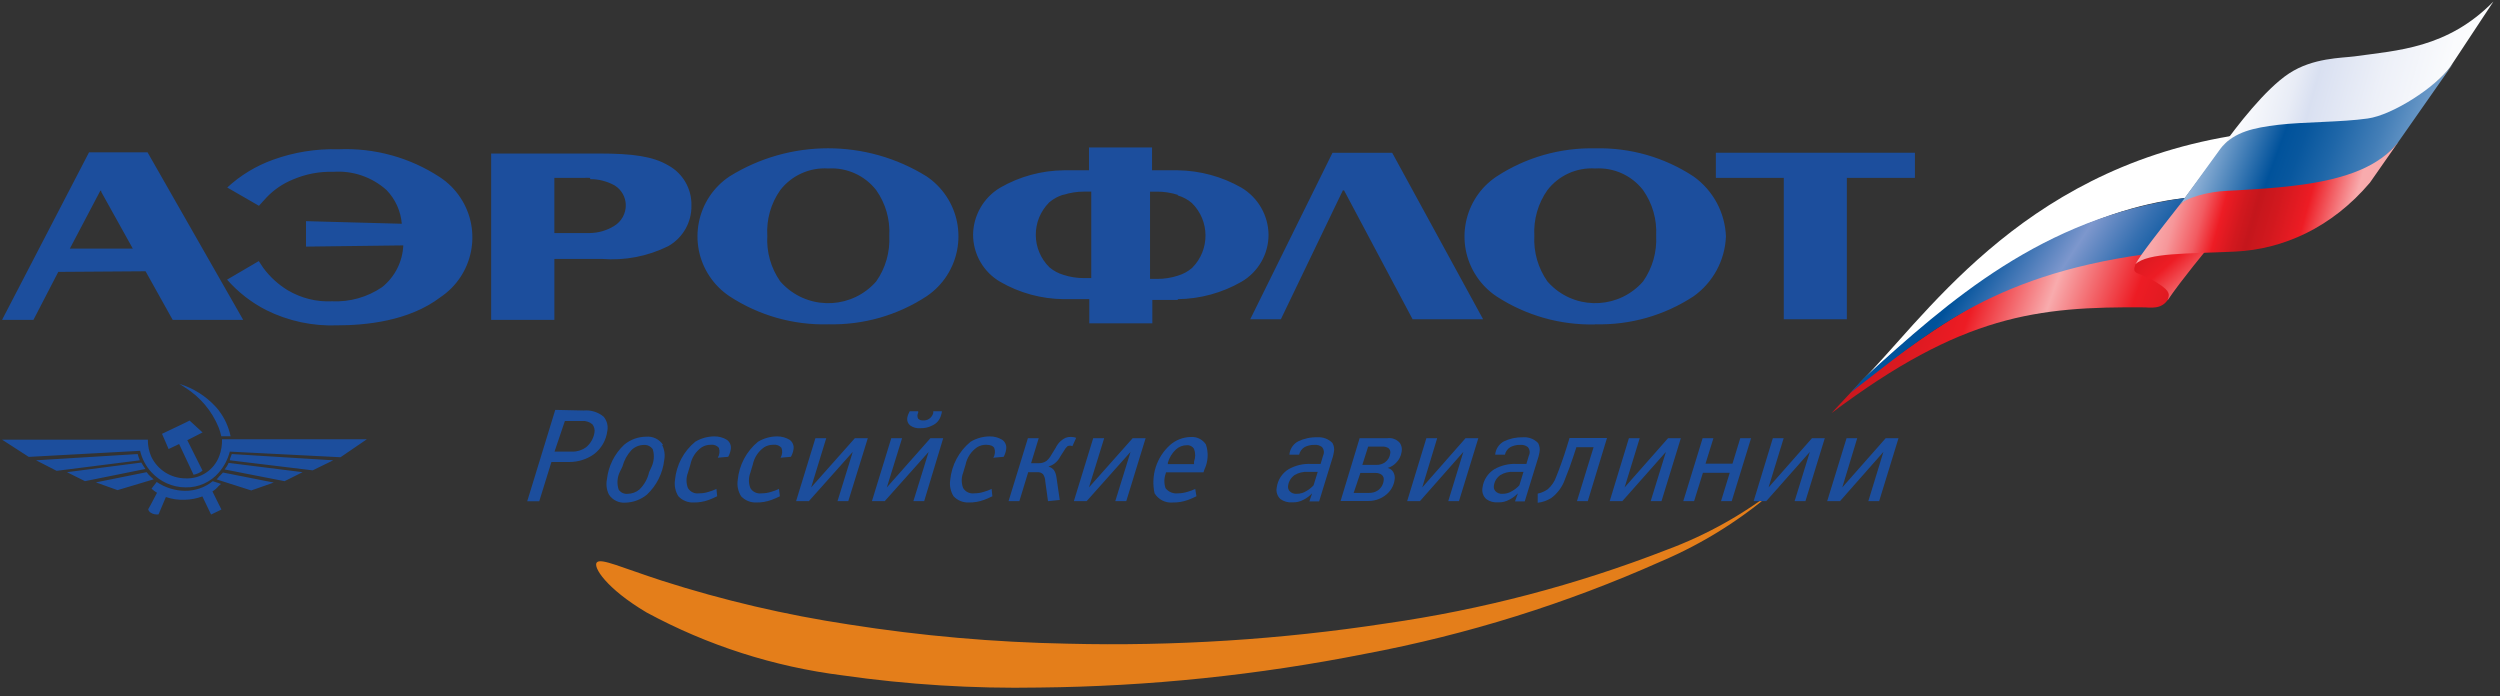 <svg width="255" height="71" viewBox="0 0 255 71" fill="none" xmlns="http://www.w3.org/2000/svg">
<rect x="0" y="0" width="255" height="71" fill="#333333" stroke="none"/>
<path d="M86.592 63.698C93.97 64.861 101.418 65.515 108.885 65.656C119.758 65.926 130.634 65.234 141.386 63.589C151.173 62.188 160.771 59.67 169.987 56.087C174.13 54.554 178.006 52.372 181.468 49.624C177.894 52.811 173.82 55.395 169.413 57.267C159.772 61.568 149.663 64.729 139.29 66.681C128.32 68.863 117.168 70.017 105.983 70.129C99.276 70.252 92.569 69.836 85.926 68.886C78.926 68.004 72.15 65.828 65.946 62.469C61.815 60.014 60.448 57.809 60.881 57.359C61.315 56.908 63.382 57.887 67.545 59.239C73.764 61.232 80.135 62.722 86.592 63.698Z" fill="#E47E1A"/>
<path fill-rule="evenodd" clip-rule="evenodd" d="M130.649 32.564L136.971 19.42H137.094L144.085 32.564H151.277L142.004 15.585H135.914L127.525 32.564H130.649ZM31.207 25.154L41.135 25.03C41.063 26.695 40.276 28.246 38.976 29.288C37.474 30.31 35.68 30.818 33.865 30.732C32.286 30.807 30.722 30.416 29.361 29.613C28.379 29.018 27.526 28.237 26.846 27.313L26.395 26.63L23.162 28.524C24.285 29.802 25.64 30.856 27.156 31.631C29.41 32.751 31.91 33.285 34.425 33.184C37.268 33.184 41.712 32.765 44.91 30.325C48.287 28.074 49.2 23.512 46.946 20.135C46.409 19.328 45.717 18.637 44.91 18.1C41.833 16.067 38.186 15.062 34.503 15.226C32.232 15.16 29.972 15.524 27.839 16.299C26.111 16.92 24.526 17.881 23.179 19.127L26.412 20.991L27.19 20.135C27.951 19.34 28.873 18.714 29.892 18.303C31.187 17.749 32.585 17.482 33.992 17.525C35.981 17.382 37.945 18.056 39.429 19.389C40.328 20.319 40.877 21.533 40.983 22.823L31.212 22.558V25.154H31.207ZM162.715 17.184C164.607 17.066 166.433 17.893 167.593 19.389C168.549 20.747 169.02 22.389 168.928 24.048C169.017 25.708 168.546 27.35 167.593 28.708C165.239 31.401 161.145 31.677 158.452 29.323C158.234 29.13 158.027 28.926 157.837 28.708C156.884 27.347 156.413 25.708 156.502 24.048C156.41 22.389 156.881 20.747 157.837 19.389C158.997 17.89 160.823 17.063 162.715 17.184ZM162.715 33.078C166.275 33.173 169.775 32.173 172.752 30.218C174.736 28.803 175.951 26.549 176.046 24.112C175.951 21.677 174.736 19.423 172.752 18.005C169.778 16.044 166.275 15.042 162.715 15.131C159.147 15.05 155.635 16.052 152.649 18.005C149.273 20.256 148.363 24.821 150.614 28.197C151.151 29.004 151.843 29.696 152.649 30.233C155.638 32.179 159.149 33.178 162.715 33.092M108.481 19.871C109.147 19.656 109.845 19.547 110.548 19.544H111.309V28.366H110.548C109.848 28.366 109.15 28.257 108.481 28.039C107.95 27.887 107.456 27.62 107.037 27.261C105.205 25.452 105.185 22.504 106.994 20.672C107.008 20.658 107.023 20.643 107.037 20.629C107.459 20.27 107.95 20.006 108.481 19.851M120.132 30.514C122.411 30.488 124.648 29.877 126.626 28.743C128.343 27.746 129.397 25.912 129.391 23.928C129.365 21.961 128.317 20.149 126.626 19.142C124.648 18.011 122.411 17.402 120.132 17.37H117.508V15.039H111.077V17.37H108.513C106.233 17.393 103.997 18.002 102.018 19.142C100.33 20.149 99.282 21.961 99.254 23.928C99.254 25.912 100.304 27.746 102.018 28.743C103.994 29.885 106.23 30.494 108.513 30.514H111.108V32.983H117.539V30.591H120.135M120.132 19.934C120.663 20.086 121.157 20.353 121.576 20.712C123.408 22.521 123.425 25.473 121.616 27.304C121.602 27.319 121.59 27.33 121.576 27.344C121.154 27.703 120.663 27.967 120.132 28.122C119.454 28.341 118.745 28.45 118.033 28.447H117.304V19.547H118.033C118.745 19.547 119.451 19.656 120.132 19.874M84.493 17.184C86.383 17.075 88.206 17.899 89.371 19.389C90.33 20.747 90.801 22.389 90.707 24.048C90.796 25.708 90.325 27.35 89.371 28.708C87 31.41 82.889 31.68 80.187 29.308C79.975 29.122 79.773 28.921 79.587 28.708C78.634 27.347 78.169 25.705 78.266 24.048C78.163 22.389 78.631 20.747 79.587 19.389C80.752 17.89 82.584 17.063 84.479 17.184M84.479 33.078C88.036 33.167 91.539 32.171 94.516 30.218C97.893 27.936 98.777 23.348 96.495 19.971C95.966 19.191 95.294 18.519 94.516 17.993C88.361 14.169 80.569 14.169 74.413 17.993C71.037 20.247 70.127 24.809 72.378 28.186C72.915 28.992 73.606 29.681 74.413 30.221C77.399 32.176 80.91 33.173 84.479 33.081M60.196 26.411H61.393C63.727 26.598 66.067 26.147 68.166 25.105C69.659 24.258 70.566 22.659 70.526 20.942C70.56 19.251 69.65 17.68 68.166 16.871C66.613 15.955 64.577 15.659 61.112 15.659H50.098V32.624H56.547V26.411H60.199H60.196ZM60.196 18.272C61.077 18.269 61.944 18.493 62.711 18.924C63.391 19.351 63.813 20.092 63.831 20.896C63.848 21.777 63.391 22.601 62.633 23.055C61.893 23.509 61.046 23.756 60.179 23.77H56.544V18.145H59.527C59.748 18.128 59.972 18.128 60.196 18.145V18.269V18.272ZM10.329 19.575L13.544 25.355H7.127L10.234 19.452H10.326V19.575H10.329ZM14.848 27.669L17.612 32.624H24.804L15.049 15.536H9.082L0.211 32.624H3.412L5.944 27.732L14.848 27.669ZM175.018 18.145H181.946V32.564H188.377V18.145H195.322V15.582H175.018V18.145ZM8.666 49.078L6.832 48.162L14.414 47.183C14.555 47.416 14.678 47.62 14.833 47.835L8.666 49.078ZM29.03 49.078L30.865 48.162L23.314 47.215C23.217 47.459 23.079 47.683 22.91 47.884L29.03 49.081V49.078ZM27.928 49.219L25.628 50.026L22.367 48.986L22.088 48.895C22.195 48.803 22.289 48.699 22.367 48.584C22.508 48.475 22.617 48.32 22.74 48.197L27.928 49.222V49.219ZM33.989 46.951L31.893 47.976L23.441 46.951C23.441 46.75 23.581 46.532 23.642 46.313L33.989 46.951ZM34.733 46.638L37.42 44.803H22.645C22.663 45.386 22.568 45.966 22.367 46.511C21.841 47.938 20.452 48.863 18.933 48.794C17.446 48.791 16.091 47.941 15.439 46.603C15.195 46.049 15.074 45.452 15.08 44.849H0.214L2.933 46.603L14.291 45.983C14.48 46.796 14.876 47.545 15.439 48.16C16.332 49.141 17.592 49.704 18.919 49.713C20.239 49.744 21.506 49.173 22.352 48.16C22.872 47.554 23.242 46.836 23.441 46.064L34.735 46.638H34.733ZM22.306 51.41L22.585 51.969L22.306 52.11L21.529 52.483L20.644 50.634C20.07 50.844 19.467 50.962 18.858 50.976C18.198 51.005 17.541 50.91 16.918 50.697L16.171 52.469C15.896 52.506 15.614 52.446 15.379 52.3C15.247 52.222 15.152 52.093 15.115 51.941L15.379 51.476L16.016 50.264C15.815 50.143 15.629 50.003 15.456 49.845L15.985 49.161C16.834 49.736 17.833 50.049 18.858 50.063C19.892 50.077 20.897 49.73 21.701 49.084L22.292 49.271L22.542 49.362L22.292 49.581C22.117 49.796 21.907 49.98 21.669 50.126L22.306 51.415V51.41ZM22.306 41.855C22.907 42.63 23.32 43.534 23.518 44.496H22.571C22.508 44.195 22.419 43.899 22.306 43.612C21.623 41.921 20.42 40.491 18.873 39.526C18.672 39.403 18.5 39.262 18.299 39.153L18.873 39.354C20.211 39.874 21.394 40.729 22.306 41.84V41.858V41.855ZM19.743 48.426C20.076 48.361 20.392 48.217 20.659 48.007L19.105 44.901L20.659 44.108L19.338 42.897L18.81 43.161L16.527 44.249L17.196 45.802L18.27 45.291L19.746 48.429L19.743 48.426ZM15.671 48.892L15.407 48.659C15.238 48.513 15.086 48.343 14.957 48.162L9.783 49.202L11.988 49.994L15.669 48.892H15.671ZM14.259 46.951C14.176 46.741 14.104 46.529 14.041 46.313L3.679 46.951L5.775 48.025L14.259 46.951ZM61.562 42.492C60.991 42.027 60.262 41.803 59.527 41.872L56.636 41.809L53.776 51.131H55.002L56.245 47.123H58.094C58.984 47.123 59.854 46.845 60.581 46.331C61.339 45.756 61.832 44.898 61.947 43.953C62.05 43.434 61.907 42.894 61.559 42.492H61.562ZM58.393 46.064H56.561L57.618 42.94H59.372C59.757 42.911 60.136 43.035 60.428 43.282C60.621 43.534 60.695 43.856 60.629 44.166C60.526 44.737 60.224 45.257 59.774 45.627C59.372 45.917 58.887 46.072 58.39 46.064H58.393ZM67.747 46.951C67.853 46.425 67.781 45.877 67.546 45.398L67.623 45.366C67.244 44.795 66.581 44.479 65.898 44.542C65.079 44.551 64.29 44.841 63.661 45.366C62.676 46.296 62.053 47.545 61.907 48.892C61.801 49.417 61.873 49.965 62.108 50.445C62.484 51.019 63.15 51.335 63.833 51.269C64.623 51.24 65.384 50.95 65.993 50.445C66.972 49.523 67.594 48.286 67.747 46.951ZM66.581 45.817C66.759 46.4 66.722 47.031 66.472 47.588L66.208 48.162C66.058 48.837 65.714 49.454 65.214 49.934C64.879 50.212 64.456 50.367 64.017 50.37C63.655 50.407 63.302 50.238 63.101 49.934C62.912 49.351 62.949 48.717 63.21 48.162L63.489 47.588C63.653 46.962 63.968 46.385 64.405 45.911C64.741 45.581 65.191 45.392 65.662 45.383C66.024 45.355 66.374 45.518 66.578 45.82L66.581 45.817Z" fill="#1C4E9D"/>
<path d="M73.153 50.617C72.875 50.758 72.59 50.881 72.297 50.99C71.801 51.174 71.272 51.263 70.744 51.254C70.159 51.277 69.59 51.045 69.191 50.617C68.884 50.12 68.763 49.532 68.849 48.955C68.99 47.43 69.734 46.026 70.916 45.056C71.502 44.703 72.174 44.516 72.857 44.513C73.305 44.505 73.747 44.622 74.132 44.855C74.451 45.076 74.612 45.466 74.537 45.848C74.494 46.112 74.405 46.365 74.273 46.595L73.216 46.687C73.4 46.382 73.44 46.012 73.325 45.676C73.119 45.441 72.811 45.326 72.501 45.366C72.18 45.363 71.861 45.449 71.585 45.616C70.98 46.032 70.563 46.666 70.42 47.387L70.17 48.225C69.975 48.725 69.975 49.279 70.17 49.779C70.4 50.169 70.839 50.384 71.29 50.321C71.629 50.321 71.965 50.273 72.283 50.166C72.556 50.092 72.82 49.994 73.076 49.87L73.153 50.617ZM79.553 50.617C79.274 50.758 78.99 50.881 78.697 50.99C78.2 51.174 77.672 51.263 77.144 51.254C76.558 51.277 75.993 51.045 75.591 50.617C75.281 50.12 75.16 49.532 75.249 48.955C75.392 47.433 76.136 46.029 77.316 45.056C77.905 44.706 78.574 44.516 79.257 44.513C79.705 44.505 80.147 44.625 80.532 44.855C80.853 45.076 81.011 45.466 80.936 45.848C80.893 46.109 80.804 46.362 80.672 46.595L79.616 46.687C79.8 46.382 79.834 46.009 79.708 45.676C79.504 45.438 79.194 45.323 78.884 45.366C78.556 45.36 78.232 45.446 77.951 45.616C77.348 46.035 76.931 46.669 76.785 47.387L76.535 48.225C76.343 48.725 76.343 49.279 76.535 49.779C76.768 50.172 77.216 50.387 77.669 50.321C78.008 50.321 78.344 50.273 78.663 50.166C78.935 50.092 79.2 49.994 79.455 49.87L79.547 50.617H79.553ZM86.529 51.114H85.427L86.98 46.095L82.507 51.114H81.201L83.173 44.697H84.275L82.737 49.715L87.195 44.697H88.516L86.526 51.114H86.529Z" fill="#1C4E9D"/>
<path fill-rule="evenodd" clip-rule="evenodd" d="M95.989 42.352C96.032 42.22 96.063 42.085 96.081 41.947H95.194V42.117C95.136 42.355 94.993 42.567 94.789 42.708C94.608 42.837 94.387 42.898 94.169 42.88C93.982 42.903 93.792 42.84 93.657 42.711C93.548 42.524 93.548 42.292 93.657 42.105V41.95H92.788C92.667 42.163 92.581 42.392 92.538 42.633C92.501 42.912 92.604 43.193 92.816 43.38C93.126 43.607 93.508 43.713 93.887 43.676C94.321 43.69 94.749 43.59 95.13 43.38C95.555 43.185 95.868 42.809 95.986 42.355L95.989 42.352ZM93.164 51.114H94.266L96.207 44.698H94.901L90.459 49.716L92.012 44.698H90.91L88.938 51.114H90.244L94.72 46.096L93.167 51.114H93.164Z" fill="#1C4E9D"/>
<path d="M101.225 50.617C100.947 50.758 100.663 50.881 100.37 50.99C99.873 51.174 99.345 51.263 98.817 51.254C98.231 51.277 97.662 51.045 97.263 50.617C96.956 50.12 96.835 49.532 96.922 48.955C97.068 47.43 97.817 46.026 99.003 45.056C99.592 44.706 100.261 44.519 100.944 44.513C101.392 44.505 101.834 44.622 102.219 44.855C102.543 45.073 102.701 45.466 102.624 45.848C102.586 46.109 102.503 46.362 102.374 46.595L101.317 46.687C101.504 46.382 101.538 46.009 101.409 45.676C101.317 45.521 101.067 45.366 100.602 45.366C100.275 45.36 99.951 45.446 99.669 45.616C99.061 46.032 98.638 46.666 98.489 47.387L98.239 48.225C98.047 48.725 98.047 49.279 98.239 49.779C98.472 50.166 98.911 50.379 99.359 50.321C99.698 50.321 100.034 50.273 100.353 50.166C100.625 50.092 100.892 49.994 101.145 49.87L101.222 50.617H101.225ZM106.896 51.114L106.617 49.093C106.614 48.831 106.534 48.579 106.385 48.363C106.221 48.211 106 48.139 105.779 48.162H104.877L103.976 51.114H102.873L104.846 44.697H105.948L105.17 47.246H105.948C106.23 47.258 106.508 47.175 106.741 47.014C106.944 46.842 107.114 46.629 107.237 46.394L107.688 45.664C107.898 45.219 108.254 44.863 108.699 44.654C108.868 44.591 109.046 44.559 109.227 44.562C109.411 44.565 109.594 44.596 109.772 44.654L109.385 45.509C109.227 45.441 109.046 45.441 108.888 45.509C108.742 45.642 108.621 45.799 108.529 45.974L108.17 46.534C108.03 46.819 107.829 47.068 107.579 47.264C107.387 47.41 107.171 47.519 106.942 47.591C107.16 47.651 107.355 47.775 107.501 47.95C107.631 48.157 107.717 48.389 107.751 48.633L108.093 50.996L106.896 51.119V51.114ZM114.88 51.114H113.76L115.314 46.095L110.84 51.114H109.534L111.507 44.697H112.626L111.073 49.715L115.532 44.697H116.852L114.88 51.114Z" fill="#1C4E9D"/>
<path fill-rule="evenodd" clip-rule="evenodd" d="M118.888 49.794C118.724 49.326 118.724 48.818 118.888 48.35L118.934 48.177H122.755L122.847 47.899C123.232 47.098 123.286 46.176 123.002 45.335C122.663 44.815 122.066 44.523 121.449 44.574C120.662 44.589 119.907 44.887 119.321 45.413C117.96 46.65 117.366 48.525 117.768 50.322C118.161 50.962 118.885 51.324 119.631 51.255C120.16 51.264 120.688 51.172 121.185 50.991C121.478 50.885 121.762 50.758 122.037 50.618L121.914 49.871C121.661 49.995 121.394 50.092 121.121 50.167C120.8 50.267 120.464 50.322 120.128 50.322C119.649 50.374 119.181 50.173 118.885 49.794H118.888ZM121.793 47.075V47.339H119.12V47.198C119.267 46.682 119.551 46.214 119.944 45.846C120.252 45.562 120.659 45.404 121.078 45.413C121.371 45.39 121.653 45.542 121.793 45.8C121.948 46.211 121.948 46.664 121.793 47.075ZM132.965 50.974C133.289 50.807 133.582 50.586 133.835 50.322L133.556 51.146H134.549L135.824 46.997C135.93 46.71 136.011 46.415 136.057 46.11C136.12 45.797 136.071 45.473 135.916 45.194C135.514 44.772 134.943 44.557 134.363 44.603C133.685 44.583 133.016 44.726 132.405 45.022C131.899 45.295 131.566 45.803 131.518 46.374H132.511C132.586 46.047 132.792 45.763 133.085 45.596C133.384 45.447 133.714 45.372 134.05 45.378C134.331 45.346 134.615 45.424 134.842 45.596C135.055 45.843 135.095 46.194 134.951 46.483L134.702 47.322H133.754C132.942 47.276 132.132 47.465 131.423 47.867C130.765 48.278 130.326 48.961 130.226 49.731C130.137 50.164 130.286 50.615 130.613 50.911C130.961 51.157 131.385 51.275 131.81 51.238C132.209 51.258 132.609 51.166 132.959 50.974H132.965ZM133.412 48.132H134.406L133.987 49.498C133.777 49.725 133.539 49.917 133.272 50.072C132.976 50.267 132.632 50.371 132.278 50.368C132 50.397 131.724 50.293 131.532 50.09C131.4 49.929 131.348 49.716 131.391 49.515C131.452 49.087 131.69 48.706 132.043 48.459C132.454 48.212 132.93 48.097 133.41 48.132H133.412ZM138.681 44.698H141.509C141.988 44.629 142.468 44.812 142.784 45.18C142.962 45.438 143.028 45.757 142.97 46.064C142.91 46.509 142.703 46.92 142.379 47.23C142.149 47.465 141.859 47.638 141.54 47.727C141.779 47.787 141.985 47.936 142.115 48.146C142.244 48.378 142.293 48.645 142.255 48.907C142.172 49.573 141.81 50.17 141.262 50.555C140.751 50.931 140.125 51.12 139.49 51.1H136.74L138.681 44.701V44.698ZM138.075 50.276H139.628C139.958 50.291 140.286 50.196 140.561 50.012C140.886 49.771 141.095 49.403 141.136 49.001C141.179 48.795 141.107 48.582 140.949 48.441C140.765 48.304 140.541 48.232 140.312 48.241H138.758L138.075 50.276ZM140.358 47.417H138.959L139.551 45.553H141.012C141.225 45.542 141.437 45.596 141.618 45.708C141.779 45.837 141.85 46.05 141.805 46.251C141.761 46.618 141.563 46.951 141.262 47.167C140.998 47.345 140.679 47.434 140.36 47.417H140.358Z" fill="#1C4E9D"/>
<path d="M148.811 51.114H147.723L149.262 46.096L144.835 51.114H143.531L145.489 44.697H146.592L145.07 49.716L149.483 44.697H150.789L148.817 51.114H148.811Z" fill="#1C4E9D"/>
<path fill-rule="evenodd" clip-rule="evenodd" d="M153.937 50.974C154.268 50.807 154.566 50.586 154.825 50.322L154.529 51.146H155.522L156.797 46.997C156.903 46.71 156.981 46.414 157.03 46.11C157.09 45.797 157.041 45.473 156.889 45.194C156.487 44.775 155.916 44.557 155.336 44.603C154.664 44.586 153.998 44.729 153.395 45.022C152.892 45.295 152.559 45.803 152.508 46.374H153.501C153.573 46.044 153.782 45.763 154.075 45.596C154.374 45.447 154.704 45.372 155.04 45.378C155.321 45.346 155.606 45.424 155.832 45.596C156.048 45.84 156.091 46.193 155.941 46.483L155.692 47.322H154.744C153.932 47.273 153.122 47.462 152.413 47.867C151.755 48.278 151.316 48.961 151.216 49.73C151.13 50.164 151.276 50.615 151.603 50.91C151.951 51.16 152.376 51.275 152.8 51.238C153.197 51.258 153.587 51.166 153.935 50.974H153.937ZM154.403 48.131H155.396L154.977 49.498C154.77 49.728 154.529 49.92 154.262 50.072C153.966 50.267 153.622 50.371 153.268 50.368C152.99 50.397 152.714 50.293 152.522 50.089C152.39 49.928 152.338 49.716 152.381 49.515C152.442 49.087 152.68 48.705 153.033 48.459C153.444 48.209 153.92 48.097 154.4 48.131H154.403Z" fill="#1C4E9D"/>
<path d="M161.953 51.115H160.851L162.545 45.617H160.791L160.558 46.331C160.288 47.181 159.981 48.023 159.642 48.846C159.384 49.619 158.896 50.296 158.244 50.787C157.822 51.054 157.342 51.224 156.846 51.284V50.351C157.207 50.273 157.552 50.127 157.856 49.914C158.264 49.567 158.568 49.116 158.741 48.608C159.005 47.971 159.519 46.558 159.766 45.734L160.093 44.678H163.914L161.956 51.109L161.953 51.115ZM169.473 51.115H168.37L169.923 46.096L165.479 51.115H164.19L166.148 44.698H167.25L165.711 49.716L170.139 44.698H171.445L169.473 51.115ZM176.633 51.115H175.545L176.432 48.226H173.699L172.797 51.115H171.695L173.667 44.698H174.77L173.963 47.293H176.713L177.506 44.698H178.608L176.636 51.115H176.633ZM184.152 51.115H183.05L184.603 46.096L180.161 51.115H178.872L180.83 44.698H181.933L180.394 49.716L184.821 44.698H186.128L184.155 51.115H184.152ZM191.672 51.115H190.569L192.108 46.096L187.681 51.115H186.374L188.347 44.698H189.435L187.913 49.716L192.34 44.698H193.647L191.674 51.115H191.672Z" fill="#1C4E9D"/>
<path d="M224.69 25.518C209.339 25.651 202.402 29.538 189.465 39.302L186.812 42.136C200.143 32.11 207.797 31.261 218.767 31.352C219.787 31.419 220.76 31.476 221.377 30.118L224.69 25.516V25.518Z" fill="url(#paint0_linear_11769_26563)"/>
<path d="M227.522 13.88C205.745 17.538 196.129 32.777 189.463 39.292C202.474 26.877 213.33 21.282 222.868 20.188C223.715 19.033 226.632 15.175 227.522 13.88Z" fill="url(#paint1_linear_11769_26563)"/>
<path d="M222.855 20.188C208.344 22.24 198.859 30.604 190.113 38.574C189.869 38.826 188.985 39.834 188.727 40.072C196.349 34.238 202.749 28.192 218.649 25.95C219.441 25.022 221.758 21.873 222.852 20.188H222.855Z" fill="url(#paint2_linear_11769_26563)"/>
<path d="M223.159 24.999C220.629 24.999 218.065 26.242 217.818 26.951C217.399 28.128 218.057 27.629 219.96 28.8C221.571 29.785 221.232 30.138 221.086 30.643C222.553 28.482 225.197 25.318 225.197 25.318C224.554 25.094 223.856 24.999 223.159 24.999Z" fill="url(#paint3_linear_11769_26563)"/>
<path d="M250.247 6.455C245.803 12.519 235.674 11.988 232.524 12.421C229.564 12.832 227.675 13.601 226.492 15.16L222.32 20.908C223.23 20.07 225.975 19.656 228.941 19.579H229.739C230.138 19.564 230.58 19.544 231.045 19.527C235.263 19.358 241.117 18.749 244.511 14.646L249.63 7.328L250.247 6.458V6.455Z" fill="url(#paint4_linear_11769_26563)"/>
<path d="M254.336 0.15C249.642 4.939 244.514 5.137 240.165 5.749C238.861 5.924 235.927 5.881 233.478 7.495C231.038 9.099 228.109 12.932 226.662 14.945C228.009 13.461 229.792 13.041 232.39 12.731C235.017 12.421 238.804 12.473 241.497 12.088C244.064 11.738 248.459 8.861 249.918 6.837L254.333 0.15H254.336Z" fill="url(#paint5_linear_11769_26563)"/>
<path d="M244.68 14.417C242.713 17.024 239.205 18.201 234.993 18.812C231.792 19.266 228.154 19.404 227.109 19.467C225.312 19.545 222.935 20.136 222.277 20.954C220.259 23.538 218.344 25.947 217.818 26.949C219.05 25.763 223.081 25.895 227.988 25.663C232.86 25.427 237.815 23.242 241.726 18.64L244.677 14.414L244.68 14.417Z" fill="url(#paint6_linear_11769_26563)"/>
<defs>
<linearGradient id="paint0_linear_11769_26563" x1="190.473" y1="28.364" x2="224.986" y2="40.706" gradientUnits="userSpaceOnUse">
<stop stop-color="#C4161C"/>
<stop offset="0.3" stop-color="#ED1C24"/>
<stop offset="0.5" stop-color="#F8ABAD"/>
<stop offset="0.72" stop-color="#ED1C24"/>
<stop offset="1" stop-color="#C4161C"/>
</linearGradient>
<linearGradient id="paint1_linear_11769_26563" x1="201.622" y1="15.43" x2="218.363" y2="42.616" gradientUnits="userSpaceOnUse">
<stop stop-color="white"/>
<stop offset="0.34" stop-color="white"/>
<stop offset="0.55" stop-color="white"/>
<stop offset="0.91" stop-color="#C7D2EC"/>
<stop offset="1" stop-color="#C7D2EC"/>
</linearGradient>
<linearGradient id="paint2_linear_11769_26563" x1="199.571" y1="26.033" x2="215.849" y2="36.756" gradientUnits="userSpaceOnUse">
<stop stop-color="#00529B"/>
<stop offset="0.11" stop-color="#00529B"/>
<stop offset="0.5" stop-color="#7D97CD"/>
<stop offset="0.53" stop-color="#7492C9"/>
<stop offset="0.73" stop-color="#3670B1"/>
<stop offset="0.88" stop-color="#0F5AA1"/>
<stop offset="0.96" stop-color="#00529B"/>
<stop offset="1" stop-color="#00529B"/>
</linearGradient>
<linearGradient id="paint3_linear_11769_26563" x1="217.962" y1="22.493" x2="225.163" y2="30.707" gradientUnits="userSpaceOnUse">
<stop stop-color="#C4161C"/>
<stop offset="0.5" stop-color="#ED1C24"/>
<stop offset="1" stop-color="#F8ABAD"/>
</linearGradient>
<linearGradient id="paint4_linear_11769_26563" x1="221.62" y1="8.29" x2="253.402" y2="19.975" gradientUnits="userSpaceOnUse">
<stop stop-color="#C7D6EE"/>
<stop offset="0.07" stop-color="#C7D6EE"/>
<stop offset="0.12" stop-color="#AFC6E4"/>
<stop offset="0.21" stop-color="#719DCA"/>
<stop offset="0.35" stop-color="#0E5BA1"/>
<stop offset="0.37" stop-color="#00529B"/>
<stop offset="0.43" stop-color="#08579E"/>
<stop offset="0.52" stop-color="#1E66A8"/>
<stop offset="0.64" stop-color="#437EB7"/>
<stop offset="0.77" stop-color="#75A0CC"/>
<stop offset="0.91" stop-color="#B5CAE7"/>
<stop offset="0.95" stop-color="#C7D6EE"/>
<stop offset="1" stop-color="#C7D6EE"/>
</linearGradient>
<linearGradient id="paint5_linear_11769_26563" x1="219.062" y1="1.62" x2="269.668" y2="15.614" gradientUnits="userSpaceOnUse">
<stop stop-color="white"/>
<stop offset="0.17" stop-color="white"/>
<stop offset="0.23" stop-color="#F9FAFD"/>
<stop offset="0.31" stop-color="#E8ECF6"/>
<stop offset="0.35" stop-color="#D9E0F1"/>
<stop offset="0.47" stop-color="#EDF0F8"/>
<stop offset="0.59" stop-color="#FAFBFD"/>
<stop offset="0.7" stop-color="white"/>
<stop offset="1" stop-color="white"/>
</linearGradient>
<linearGradient id="paint6_linear_11769_26563" x1="219.524" y1="17.437" x2="240.382" y2="23.214" gradientUnits="userSpaceOnUse">
<stop stop-color="#F8ABAD"/>
<stop offset="0.06" stop-color="#F8ABAD"/>
<stop offset="0.1" stop-color="#F8A6A8"/>
<stop offset="0.16" stop-color="#F6979A"/>
<stop offset="0.21" stop-color="#F57E82"/>
<stop offset="0.28" stop-color="#F25C62"/>
<stop offset="0.34" stop-color="#EF3138"/>
<stop offset="0.37" stop-color="#ED1C24"/>
<stop offset="0.46" stop-color="#D1181E"/>
<stop offset="0.52" stop-color="#C4161C"/>
<stop offset="0.61" stop-color="#D1181E"/>
<stop offset="0.75" stop-color="#ED1C24"/>
<stop offset="0.96" stop-color="#F8ABAD"/>
<stop offset="1" stop-color="#F8ABAD"/>
</linearGradient>
</defs>
</svg>
